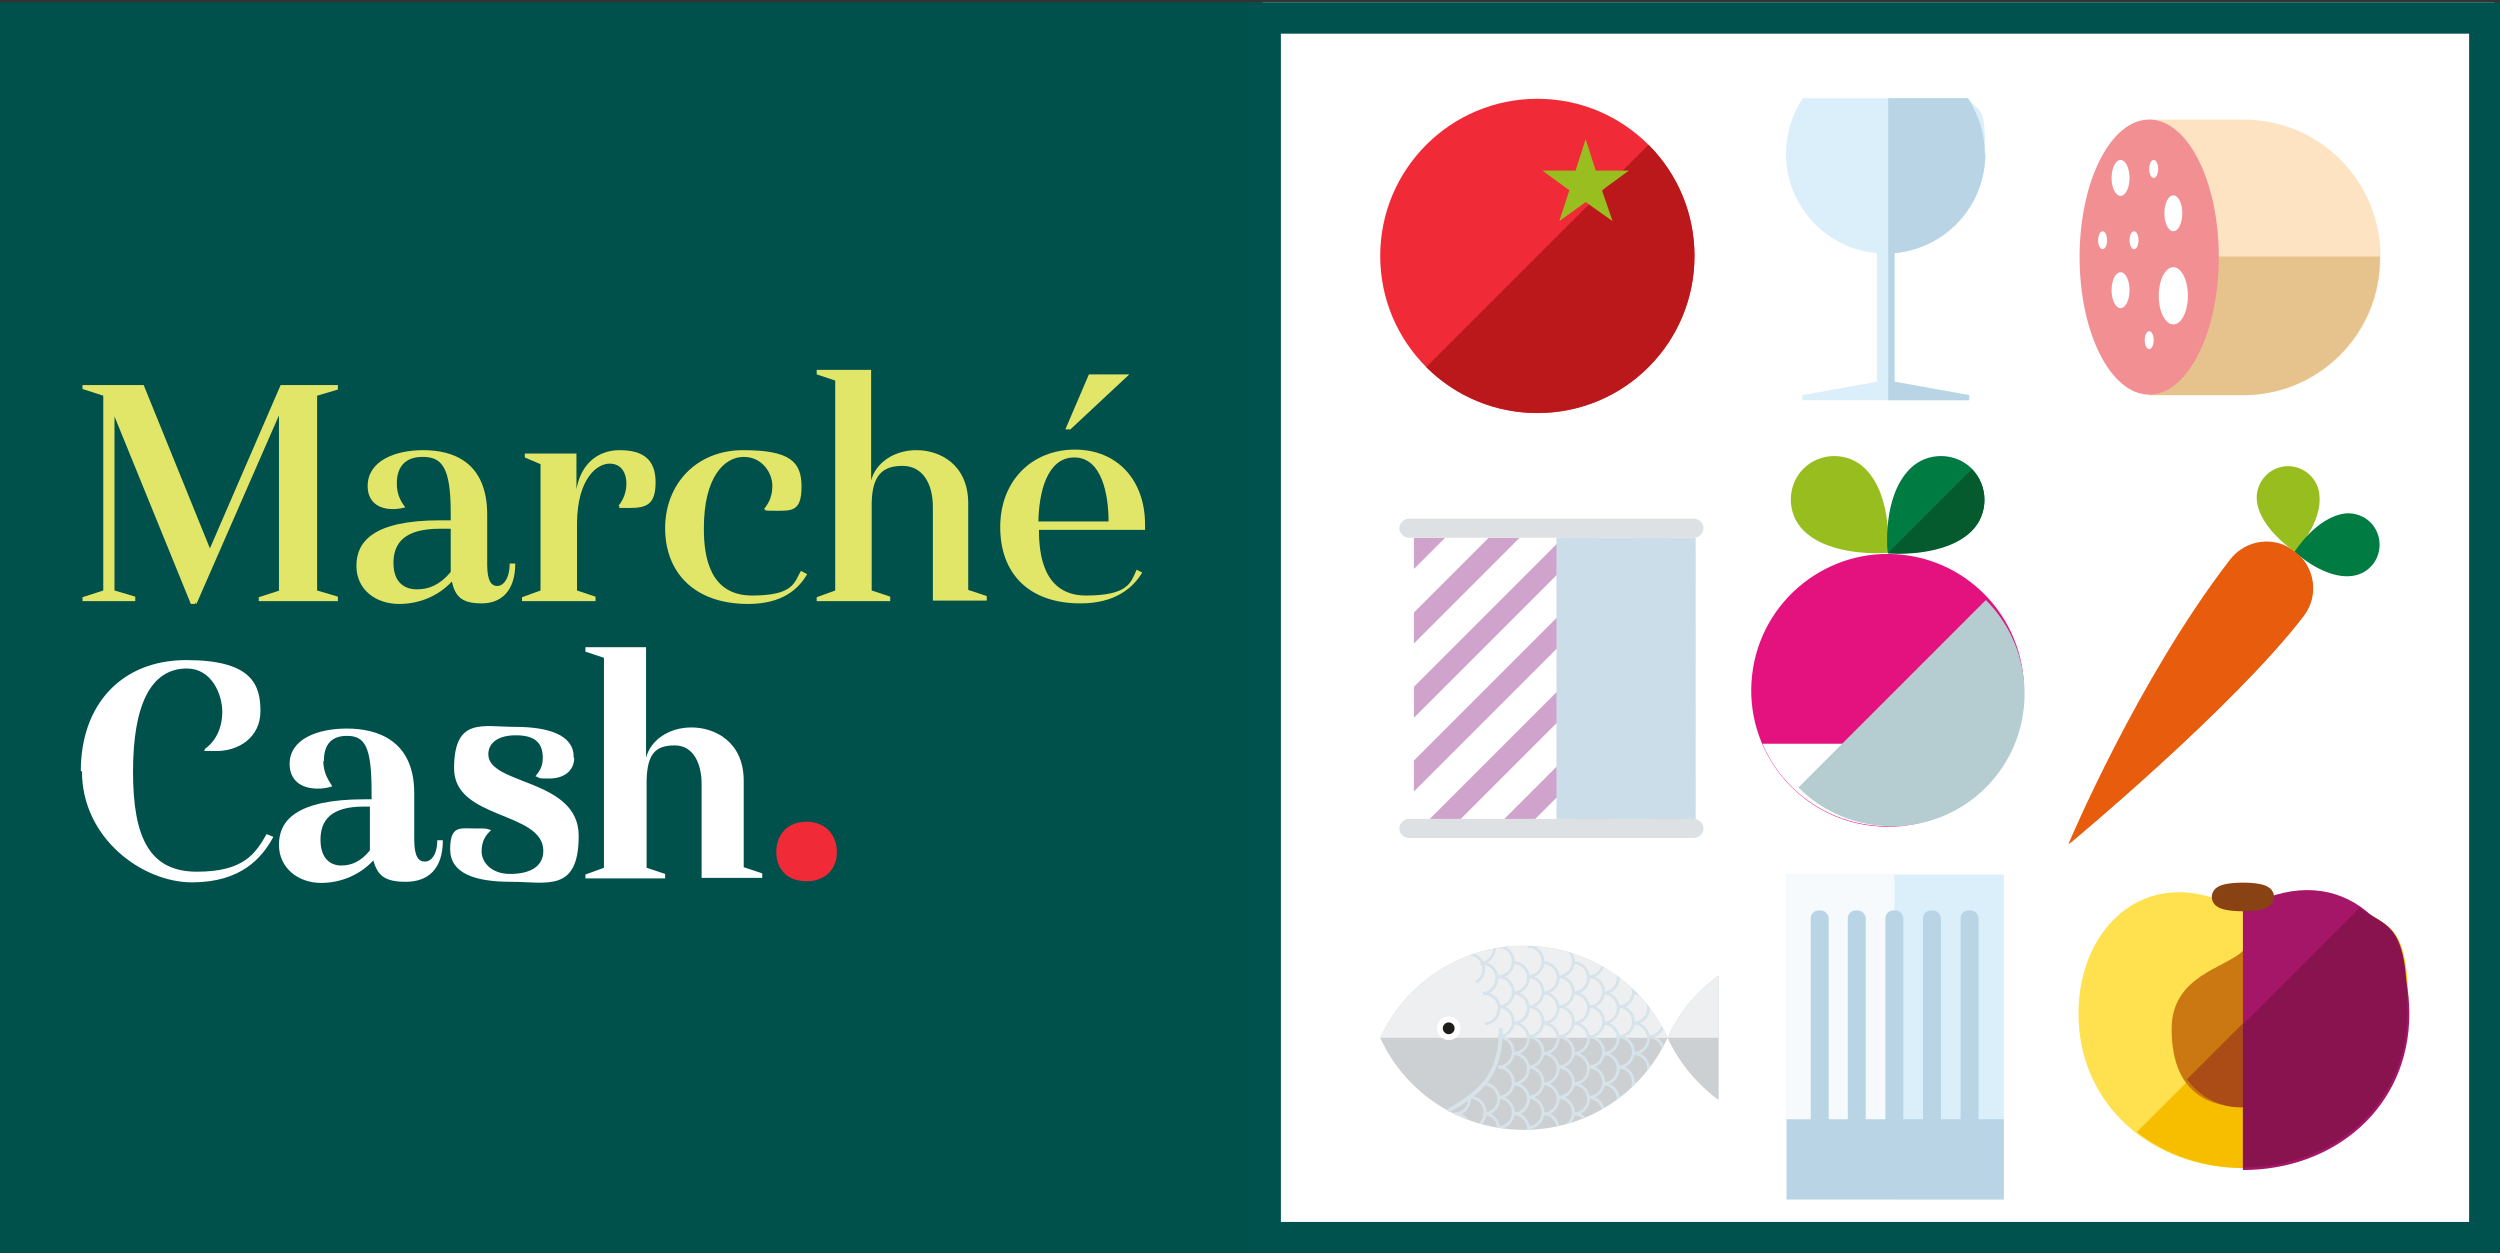 <svg xmlns="http://www.w3.org/2000/svg" xmlns:xlink="http://www.w3.org/1999/xlink" viewBox="0 0 445.4 223.3"><rect x="0" y="0" width="445.4" height="223.3" fill="#333333" stroke="none"/><defs><style>      .cls-1 {        fill: #007b42;      }      .cls-2 {        fill: #00524e;      }      .cls-3 {        stroke: #884214;        stroke-width: 3.7px;      }      .cls-3, .cls-4, .cls-5, .cls-6 {        fill: none;      }      .cls-3, .cls-7, .cls-8, .cls-5, .cls-6 {        stroke-miterlimit: 10;      }      .cls-9 {        fill: #f7be00;      }      .cls-10 {        fill: #e3127e;      }      .cls-11 {        fill: #cfa3cb;      }      .cls-12 {        fill: #fff;      }      .cls-13 {        fill: #98bf1f;      }      .cls-14 {        fill: #fde3c1;      }      .cls-7 {        fill: #a51568;        stroke: #a51568;      }      .cls-7, .cls-5 {        stroke-width: .7px;      }      .cls-15 {        fill: #f12a37;      }      .cls-16 {        clip-path: url(#clippath-1);      }      .cls-17 {        fill: #cb7812;      }      .cls-18 {        fill: #f18f92;      }      .cls-19, .cls-5, .cls-20, .cls-21 {        isolation: isolate;      }      .cls-22 {        fill: #bb181b;      }      .cls-23 {        fill: #b9d5e5;      }      .cls-24 {        fill: #e1e669;      }      .cls-25 {        fill: #dbeffb;      }      .cls-26 {        fill: #00504b;      }      .cls-27 {        fill: #055a2e;      }      .cls-28 {        fill: #97be1e;      }      .cls-8 {        fill: #1d1e1c;        stroke: #fff;        stroke-width: .9px;      }      .cls-29, .cls-5, .cls-20, .cls-21 {        mix-blend-mode: multiply;      }      .cls-30 {        fill: #e6c28c;      }      .cls-31 {        fill: #eeeff0;      }      .cls-5, .cls-6 {        stroke: #d7e3ea;      }      .cls-32 {        fill: #ffe14f;      }      .cls-33 {        fill: #f7fafd;      }      .cls-20 {        fill: #b5cdd0;      }      .cls-6 {        stroke-width: .5px;      }      .cls-21 {        fill: #cadde8;      }      .cls-34 {        fill: #dee1e4;      }      .cls-35 {        fill: #88134f;      }      .cls-36 {        clip-path: url(#clippath);      }      .cls-37 {        fill: #cdd0d3;      }      .cls-38 {        fill: #e75c0d;      }      .cls-39 {        fill: #ab4c17;      }    </style><clipPath id="clippath"><rect class="cls-4" x="251.9" y="95.8" width="50.1" height="50.1"></rect></clipPath><clipPath id="clippath-1"><path class="cls-4" d="M271.5,168.5c-11.4,0-21.1,6.7-25.6,16.4,4.4,9.7,14.2,16.4,25.6,16.4s21.1-6.7,25.6-16.4c-4.4-9.7-14.2-16.4-25.6-16.4Z"></path></clipPath></defs><g class="cls-19"><g id="Calque_1"><rect class="cls-12" x="224.9" y=".4" width="219.5" height="219.5"></rect><g><rect class="cls-26" y=".4" width="222.9" height="222.9"></rect><g><path class="cls-24" d="M49.7,105.2v-31.2l-14.7,33.6-.2-.3v.3h-.8l-13.6-33.4v31l3.7,1.1v.8h-9.4v-.7l3.7-1.2v-34.7l-3.7-1.2v-.7h10.9l11.8,29.1,12.6-29.1h10.2v.8l-3.7,1.1v34.7l3.7,1.1v.8h-14.1v-.7l3.7-1.2h-.1Z"></path><path class="cls-24" d="M70.7,86.2c0,1.9.7,3.1,1.5,4.2-.8.2-1.5.3-2.2.3-2.7,0-4.5-1.4-4.5-4.1,0-4.4,4.7-6.4,9.9-6.4s11.4,2,11.4,11.5v8.9c0,3,.8,3.8,1.8,3.8s2.2-1.2,2.2-4h1c0,4.9-2.5,7.1-6,7.1s-4.7-1.2-5.3-3.9c-2,2.2-5.3,4-9.4,4s-7.6-2.5-7.6-6.8,3-8.1,14.9-8.1h1.9v-1.4c0-8.1-1.6-9.9-5-9.9s-4.6,2.1-4.6,4.7h0ZM80.3,94.2h-1.9c-6.3,0-8.3,2.5-8.3,6.1s2.1,4.7,4.2,4.7,4.1-.8,6-3.1v-7.7Z"></path><path class="cls-24" d="M102.8,93.2v12l3.3,1.1v.8h-13.1v-.7l3.3-1.2v-22.5l-2.8-1.2v-.7h9.2v6.4c.7-4.2,3.5-7,7.7-7s6.4,1.7,6.4,5.7-1.6,4.6-4.7,4.6-1.2,0-1.9-.4c.8-1,1.4-2.3,1.4-4s-.8-3.5-3-3.5-5.7,2.6-5.8,10.5h0Z"></path><path class="cls-24" d="M125.4,94.2c0,5.1,1.1,11.9,8.6,11.9s7.5-2.4,8.7-4.4l1.1.6c-1.5,2.6-4.4,5.3-10.5,5.3-9.7,0-14.8-5.7-14.8-13.5s5.5-13.9,13.9-13.9,10.4,2.1,10.4,6.5-1.7,4.3-4.5,4.3-1.5-.1-2.2-.3c.8-1,1.5-2.1,1.5-4.2s-1.7-5.1-5.1-5.1-7.1,3.5-7.1,12.7h0Z"></path><path class="cls-24" d="M166.2,107.1v-16.8c0-4.1-1.8-7.3-5.4-7.3s-5.4,1.7-5.5,6.6v15.6l3.3,1.1v.8h-13.1v-.7l3.3-1.2v-37.4l-3.3-1.1v-.8h9.7v19.7c.8-3.1,4-5.4,8.1-5.4s9.2,2.5,9.2,9.5v15.4l3.3,1.1v.8h-9.7.1Z"></path><path class="cls-24" d="M204,93.6v.8h-18.9c0,4.4.8,11.7,8.4,11.7s8-2.4,9-4.6l1,.5c-1.6,2.7-4.8,5.5-11,5.5-9.2,0-14.3-5.3-14.3-13.6s5.7-13.8,13.3-13.8,12.5,5.5,12.5,13.3v.2ZM185,92.9h12.5c0-4.8-1.2-11.4-6.1-11.4s-6.3,6.3-6.4,11.4ZM189.8,76.5l4.2-9.8h7.2l-10.5,9.8h-.9Z"></path><path class="cls-12" d="M14.4,137.3c0-11.6,7.1-19.7,18.8-19.7s13.2,4.4,13.2,9.1-3.9,7.1-7.8,7.1-1.5-.1-2.2-.3c1.9-1.3,3.2-3.6,3.2-6.7s-1.9-7.7-6.3-7.7c-6.4,0-9.6,6.4-9.6,18.4s3.1,17.8,11.4,17.8,10.4-3.2,12.4-6.7l1.2.5c-2,3.7-5.7,8.1-14.5,8.1s-19.6-7.8-19.6-19.8h-.2Z"></path><path class="cls-12" d="M57.6,135.5c0,2,.7,3.2,1.6,4.6-.9.3-1.8.4-2.6.4-3.1,0-5-1.6-5-4.4,0-4.4,4.9-6.3,10.2-6.3s12,2,12,11.5v8.2c0,3.2.8,4,1.9,4s2.2-1.2,2.2-3.8h1c0,5.2-2.7,7.4-6.6,7.4s-5-1.2-5.8-3.8c-2,2.2-5.3,4-9.3,4s-7.5-2.6-7.5-6.8,2.9-8.1,15.3-8.1h1.2v-1.4c0-8-1.2-9.9-4.4-9.9s-4.1,2.1-4.1,4.5h-.1ZM66,143.7h-1.2c-5.8,0-7.7,2.4-7.7,5.9s1.9,4.6,3.7,4.6,3.5-.7,5.1-2.7v-7.8h.1Z"></path><path class="cls-12" d="M102.3,135c0,2.4-1.9,3.7-4.4,3.7s-1.5-.1-2.5-.4c.8-1,1.3-1.8,1.3-3.3,0-2.9-1.7-4-4.8-4s-4.9,1.3-4.9,3.4c0,5.5,16.1,4.3,16.1,14.5s-5.7,8.2-12.1,8.2-10.8-1.5-10.8-5.8,1.8-3.7,4.4-3.7,1.8,0,2.9.3c-1,.9-1.7,2-1.7,3.8s1.6,4,5.1,4,5.9-1.3,5.9-4.1c0-7.1-15.9-5.5-15.9-14.7s5.1-7.4,10.9-7.4,10.4,1.4,10.4,5.3v.2Z"></path><path class="cls-12" d="M125,156.5v-16.8c0-3.4-1.3-6.9-4.8-6.9s-4.9,1.6-5,6.3v15.5l3.3,1.1v.8h-14.2v-.7l3.3-1.2v-37.4l-3.3-1.1v-.8h10.8v19.7c.8-3.1,4-5.4,8.1-5.4s9.3,2.5,9.3,9.5v15.4l3.3,1.1v.8h-10.9.1Z"></path><path class="cls-15" d="M143.7,146.4c3.5,0,5.4,2.5,5.4,5.4s-1.9,5.2-5.4,5.2-5.4-2.2-5.4-5.2,1.9-5.4,5.4-5.4Z"></path></g><g><g class="cls-29"><circle class="cls-15" cx="273.9" cy="45.6" r="28"></circle><path class="cls-22" d="M293.7,65.4c10.9-10.9,10.9-28.7,0-39.6l-39.6,39.6c10.9,10.9,28.7,10.9,39.6,0Z"></path><polygon class="cls-13" points="282.5 24.8 284.3 30.4 290.2 30.4 285.4 33.9 287.3 39.4 282.5 36 277.8 39.4 279.6 33.9 274.8 30.4 280.7 30.4 282.5 24.8"></polygon></g><g><g class="cls-29"><path class="cls-38" d="M410.3,109.8c-12.7,16.5-41.8,40.6-41.8,40.6,0,0,12.3-29.3,28.8-50.7,2.8-3.6,7.9-4.3,11.5-1.5s4.3,7.9,1.5,11.5h0Z"></path><path class="cls-28" d="M413.2,88c.7,5.1-4.3,10.3-4.3,10.3,0,0-6.1-3.9-6.8-8.9-.4-3.1,1.8-5.9,4.8-6.3,3.1-.4,5.9,1.8,6.3,4.8h0Z"></path><path class="cls-1" d="M417.7,91.5c-5.1.7-8.9,6.8-8.9,6.8,0,0,5.3,5,10.3,4.3,3.1-.4,5.2-3.2,4.8-6.3-.4-3.1-3.2-5.2-6.3-4.8h0Z"></path></g><g class="cls-29"><path class="cls-38" d="M408.9,98.3c3.6,2.8,4.3,7.9,1.5,11.5-12.7,16.5-41.8,40.6-41.8,40.6"></path></g></g><g class="cls-29"><path class="cls-14" d="M382.9,21.3h16.8c13.5,0,24.4,10.9,24.4,24.4v.3c0,13.5-10.9,24.4-24.4,24.4h-16.8"></path><path class="cls-30" d="M424,45.7v.3c0,13.5-10.9,24.4-24.4,24.4h-16.8v-24.7"></path><ellipse class="cls-18" cx="382.9" cy="45.8" rx="12.4" ry="24.5"></ellipse><ellipse class="cls-12" cx="377.8" cy="31.7" rx="1.6" ry="3.2"></ellipse><ellipse class="cls-12" cx="387.2" cy="38" rx="1.6" ry="3.2"></ellipse><ellipse class="cls-12" cx="377.8" cy="51.7" rx="1.6" ry="3.2"></ellipse><ellipse class="cls-12" cx="380.2" cy="42.8" rx=".8" ry="1.6"></ellipse><ellipse class="cls-12" cx="374.6" cy="42.8" rx=".8" ry="1.6"></ellipse><ellipse class="cls-12" cx="383.7" cy="30.1" rx=".8" ry="1.6"></ellipse><ellipse class="cls-12" cx="382.9" cy="60.6" rx=".8" ry="1.6"></ellipse><ellipse class="cls-12" cx="387.2" cy="52.7" rx="2.6" ry="5.1"></ellipse></g><path class="cls-2" d="M439.9,6v211.7h-211.7V6h211.7M445.4.4h-222.9v222.9h222.9V.4h0Z"></path><g><g class="cls-29"><circle class="cls-10" cx="336.4" cy="123" r="24.3" transform="translate(161.1 435.4) rotate(-80.8)"></circle><path class="cls-12" d="M314,132.5c3.7,8.7,12.3,14.7,22.4,14.7s18.6-6.1,22.4-14.7h-44.8Z"></path><path class="cls-28" d="M332.3,83.5c5.1,5.1,4,15,4,15,0,0-10.1.9-15-4-3-3-3-8,0-11s8-3,11,0Z"></path><path class="cls-1" d="M340.3,83.5c-5.1,5.1-4,15-4,15,0,0,10.1.9,15-4,3-3,3-8,0-11s-8-3-11,0Z"></path><path class="cls-27" d="M336.3,98.6s10.1.9,15-4c3-3,3-8,0-11"></path></g><path class="cls-20" d="M353.8,140.3c9.2-9.2,9.2-24.2,0-33.4l-33.4,33.4c9.2,9.2,24.2,9.2,33.4,0Z"></path></g><g><g class="cls-29"><g class="cls-36"><g><rect class="cls-11" x="213.8" y="93.8" width="82" height="3.9" transform="translate(6.9 208.2) rotate(-45)"></rect><rect class="cls-11" x="220.4" y="100.5" width="82" height="3.9" transform="translate(4.1 214.8) rotate(-45)"></rect><rect class="cls-11" x="227" y="107.1" width="82" height="3.9" transform="translate(1.4 221.4) rotate(-45)"></rect><rect class="cls-11" x="233.5" y="113.7" width="82" height="3.9" transform="translate(-1.4 228) rotate(-45)"></rect><rect class="cls-11" x="240.1" y="120.3" width="82" height="3.9" transform="translate(-4.1 234.6) rotate(-45)"></rect><rect class="cls-11" x="246.7" y="127" width="82" height="3.9" transform="translate(-6.9 241.2) rotate(-45)"></rect><rect class="cls-11" x="253.3" y="133.5" width="82" height="3.9" transform="translate(-9.6 247.8) rotate(-45)"></rect><rect class="cls-11" x="259.9" y="140.1" width="82" height="3.9" transform="translate(-12.3 254.4) rotate(-45)"></rect></g></g><path class="cls-34" d="M251,92.4h50.8c.9,0,1.7.8,1.7,1.7h0c0,.9-.8,1.7-1.7,1.7h-50.8c-.9,0-1.7-.8-1.7-1.7h0c0-.9.8-1.7,1.7-1.7Z"></path><path class="cls-34" d="M251,145.9h50.8c.9,0,1.7.8,1.7,1.7h0c0,.9-.8,1.7-1.7,1.7h-50.8c-.9,0-1.7-.8-1.7-1.7h0c0-.9.8-1.7,1.7-1.7Z"></path></g><rect class="cls-21" x="277.3" y="95.8" width="24.8" height="50.1"></rect></g><path class="cls-25" d="M337.5,45.1c9.1-.8,16.2-8.4,16.2-17.7s-1.1-7-3-9.9h-29.5c-1.9,2.8-3,6.2-3,9.9,0,9.3,7.1,16.9,16.2,17.7v22.9l-13.3,2.4v.9h29.8v-.9l-13.3-2.4v-22.9h-.1Z"></path><path class="cls-23" d="M353.6,27.4c0-3.7-1.1-7-3-9.9h-14.2v53.8h14.4v-.9l-13.3-2.4v-22.9c9.1-.8,16.2-8.4,16.2-17.7h0Z"></path><g><rect class="cls-25" x="318.3" y="155.8" width="38.7" height="57.9"></rect><rect class="cls-33" x="318.3" y="155.8" width="19.2" height="57.9"></rect><rect class="cls-23" x="318.3" y="199.4" width="38.7" height="14.3"></rect><g><rect class="cls-23" x="322.6" y="162.2" width="3.2" height="41.8" rx="1.4" ry="1.4"></rect><rect class="cls-23" x="329.2" y="162.2" width="3.2" height="41.8" rx="1.4" ry="1.4"></rect><rect class="cls-23" x="335.9" y="162.2" width="3.2" height="41.8" rx="1.4" ry="1.4"></rect><rect class="cls-23" x="342.6" y="162.2" width="3.2" height="41.8" rx="1.4" ry="1.4"></rect><rect class="cls-23" x="349.3" y="162.2" width="3.2" height="41.8" rx="1.4" ry="1.4"></rect></g></g><g><path class="cls-37" d="M271.5,168.5c-11.4,0-21.1,6.7-25.6,16.4,4.4,9.7,14.2,16.4,25.6,16.4s21.1-6.7,25.6-16.4c-4.4-9.7-14.2-16.4-25.6-16.4Z"></path><path class="cls-31" d="M297.1,184.9c-4.4-9.7-14.2-16.4-25.6-16.4s-21.1,6.7-25.6,16.4"></path><path class="cls-37" d="M306.2,173.8c-3.9,2.8-7.1,6.6-9.1,11.1,2,4.4,5.2,8.2,9.1,11.1v-22.2Z"></path><path class="cls-31" d="M306.2,173.8c-3.9,2.8-7.1,6.6-9.1,11.1h9.1v-11.2h0Z"></path><circle class="cls-12" cx="258.1" cy="183.2" r="2.1"></circle><circle class="cls-8" cx="258.1" cy="183.2" r="1.5"></circle><g class="cls-16"><g class="cls-29"><g><path class="cls-6" d="M266.9,168.6c1.5,0,2.7,1.2,2.7,2.7s-1.2,2.7-2.7,2.7"></path><path class="cls-6" d="M260.3,170.3c1.3-.7,2.9-.3,3.7,1,.7,1.3.3,2.9-1,3.7"></path><path class="cls-6" d="M266.9,174c1.5,0,2.7,1.2,2.7,2.7s-1.2,2.7-2.7,2.7"></path><path class="cls-6" d="M266.9,179.3c1.5,0,2.7,1.2,2.7,2.7s-1.2,2.7-2.7,2.7"></path><path class="cls-6" d="M266.9,184.7c1.5,0,2.7,1.2,2.7,2.7s-1.2,2.7-2.7,2.7"></path><path class="cls-6" d="M266.9,190.1c1.5,0,2.7,1.2,2.7,2.7s-1.2,2.7-2.7,2.7"></path><path class="cls-6" d="M266.9,195.5c1.5,0,2.7,1.2,2.7,2.7s-1.2,2.7-2.7,2.7"></path><path class="cls-6" d="M261.9,195.5c1.5,0,2.7,1.2,2.7,2.7s-1.2,2.7-2.7,2.7"></path></g><g><path class="cls-6" d="M269.6,171.5c1.5,0,2.7,1.2,2.7,2.7s-1.2,2.7-2.7,2.7"></path><path class="cls-6" d="M269.6,176.9c1.5,0,2.7,1.2,2.7,2.7s-1.2,2.7-2.7,2.7"></path><path class="cls-6" d="M263.8,171.6c1.5-.1,2.8,1,2.9,2.5,0,1.5-1,2.8-2.5,2.9"></path><path class="cls-6" d="M263.4,166.2c1.5-.1,2.8,1,2.9,2.5,0,1.5-1,2.8-2.5,2.9"></path><path class="cls-6" d="M264.2,177c1.5-.1,2.8,1,2.9,2.5,0,1.5-1,2.8-2.5,2.9"></path><path class="cls-6" d="M269.6,182.3c1.5,0,2.7,1.2,2.7,2.7s-1.2,2.7-2.7,2.7"></path><path class="cls-6" d="M269.6,187.7c1.5,0,2.7,1.2,2.7,2.7s-1.2,2.7-2.7,2.7"></path><path class="cls-6" d="M269.6,193.1c1.5,0,2.7,1.2,2.7,2.7s-1.2,2.7-2.7,2.7"></path><path class="cls-6" d="M269.6,198.4c1.5,0,2.7,1.2,2.7,2.7s-1.2,2.7-2.7,2.7"></path><path class="cls-6" d="M264.3,193.1c1.5,0,2.7,1.2,2.7,2.7s-1.2,2.7-2.7,2.7"></path><path class="cls-6" d="M264.3,198.4c1.5,0,2.7,1.2,2.7,2.7s-1.2,2.7-2.7,2.7"></path><path class="cls-6" d="M261.8,195.8c0,1.5-1.2,2.7-2.7,2.7"></path><path class="cls-6" d="M259.1,198.4c1.5,0,2.7,1.2,2.7,2.7s-1.2,2.7-2.7,2.7"></path></g><g><path class="cls-6" d="M272.2,168.6c1.5,0,2.7,1.2,2.7,2.7s-1.2,2.7-2.7,2.7"></path><path class="cls-6" d="M272.2,174c1.5,0,2.7,1.2,2.7,2.7s-1.2,2.7-2.7,2.7"></path><path class="cls-6" d="M272.2,179.3c1.5,0,2.7,1.2,2.7,2.7s-1.2,2.7-2.7,2.7"></path><path class="cls-6" d="M272.2,184.7c1.5,0,2.7,1.2,2.7,2.7s-1.2,2.7-2.7,2.7"></path><path class="cls-6" d="M272.2,190.1c1.5,0,2.7,1.2,2.7,2.7s-1.2,2.7-2.7,2.7"></path><path class="cls-6" d="M272.2,195.5c1.5,0,2.7,1.2,2.7,2.7s-1.2,2.7-2.7,2.7"></path></g><g><path class="cls-6" d="M274.9,171.5c1.5,0,2.7,1.2,2.7,2.7s-1.2,2.7-2.7,2.7"></path><path class="cls-6" d="M274.9,176.9c1.5,0,2.7,1.2,2.7,2.7s-1.2,2.7-2.7,2.7"></path><path class="cls-6" d="M274.9,182.3c1.5,0,2.7,1.2,2.7,2.7s-1.2,2.7-2.7,2.7"></path><path class="cls-6" d="M274.9,187.7c1.5,0,2.7,1.2,2.7,2.7s-1.2,2.7-2.7,2.7"></path><path class="cls-6" d="M274.9,193.1c1.5,0,2.7,1.2,2.7,2.7s-1.2,2.7-2.7,2.7"></path><path class="cls-6" d="M274.9,198.4c1.5,0,2.7,1.2,2.7,2.7s-1.2,2.7-2.7,2.7"></path></g><g><path class="cls-6" d="M277.6,168.6c1.5,0,2.7,1.2,2.7,2.7s-1.2,2.7-2.7,2.7"></path><path class="cls-6" d="M277.6,174c1.5,0,2.7,1.2,2.7,2.7s-1.2,2.7-2.7,2.7"></path><path class="cls-6" d="M277.6,179.3c1.5,0,2.7,1.2,2.7,2.7s-1.2,2.7-2.7,2.7"></path><path class="cls-6" d="M277.6,184.7c1.5,0,2.7,1.2,2.7,2.7s-1.2,2.7-2.7,2.7"></path><path class="cls-6" d="M277.6,190.1c1.5,0,2.7,1.2,2.7,2.7s-1.2,2.7-2.7,2.7"></path><path class="cls-6" d="M277.6,195.5c1.5,0,2.7,1.2,2.7,2.7s-1.2,2.7-2.7,2.7"></path></g><g><path class="cls-6" d="M280.3,171.5c1.5,0,2.7,1.2,2.7,2.7s-1.2,2.7-2.7,2.7"></path><path class="cls-6" d="M280.3,176.9c1.5,0,2.7,1.2,2.7,2.7s-1.2,2.7-2.7,2.7"></path><path class="cls-6" d="M280.3,182.3c1.5,0,2.7,1.2,2.7,2.7s-1.2,2.7-2.7,2.7"></path><path class="cls-6" d="M280.3,187.7c1.5,0,2.7,1.2,2.7,2.7s-1.2,2.7-2.7,2.7"></path><path class="cls-6" d="M280.3,193.1c1.5,0,2.7,1.2,2.7,2.7s-1.2,2.7-2.7,2.7"></path><path class="cls-6" d="M280.3,198.4c1.5,0,2.7,1.2,2.7,2.7s-1.2,2.7-2.7,2.7"></path></g><g><path class="cls-6" d="M283,168.6c1.5,0,2.7,1.2,2.7,2.7s-1.2,2.7-2.7,2.7"></path><path class="cls-6" d="M283,174c1.5,0,2.7,1.2,2.7,2.7s-1.2,2.7-2.7,2.7"></path><path class="cls-6" d="M283,179.3c1.5,0,2.7,1.2,2.7,2.7s-1.2,2.7-2.7,2.7"></path><path class="cls-6" d="M283,184.7c1.5,0,2.7,1.2,2.7,2.7s-1.2,2.7-2.7,2.7"></path><path class="cls-6" d="M283,190.1c1.5,0,2.7,1.2,2.7,2.7s-1.2,2.7-2.7,2.7"></path><path class="cls-6" d="M283,195.5c1.5,0,2.7,1.2,2.7,2.7s-1.2,2.7-2.7,2.7"></path></g><g><path class="cls-6" d="M285.6,171.5c1.5,0,2.7,1.2,2.7,2.7s-1.2,2.7-2.7,2.7"></path><path class="cls-6" d="M285.6,176.9c1.5,0,2.7,1.2,2.7,2.7s-1.2,2.7-2.7,2.7"></path><path class="cls-6" d="M285.6,182.3c1.5,0,2.7,1.2,2.7,2.7s-1.2,2.7-2.7,2.7"></path><path class="cls-6" d="M285.6,187.7c1.5,0,2.7,1.2,2.7,2.7s-1.2,2.7-2.7,2.7"></path><path class="cls-6" d="M285.6,193.1c1.5,0,2.7,1.2,2.7,2.7s-1.2,2.7-2.7,2.7"></path></g><g><path class="cls-6" d="M288.3,174c1.5,0,2.7,1.2,2.7,2.7s-1.2,2.7-2.7,2.7"></path><path class="cls-6" d="M288.3,179.3c1.5,0,2.7,1.2,2.7,2.7s-1.2,2.7-2.7,2.7"></path><path class="cls-6" d="M288.3,184.7c1.5,0,2.7,1.2,2.7,2.7s-1.2,2.7-2.7,2.7"></path><path class="cls-6" d="M288.3,190.1c1.5,0,2.7,1.2,2.7,2.7s-1.2,2.7-2.7,2.7"></path></g><g><path class="cls-6" d="M291,176.9c1.5,0,2.7,1.2,2.7,2.7s-1.2,2.7-2.7,2.7"></path><path class="cls-6" d="M291,182.3c1.5,0,2.7,1.2,2.7,2.7s-1.2,2.7-2.7,2.7"></path><path class="cls-6" d="M291,187.7c1.5,0,2.7,1.2,2.7,2.7s-1.2,2.7-2.7,2.7"></path></g><g><path class="cls-6" d="M293.7,179.3c1.5,0,2.7,1.2,2.7,2.7s-1.2,2.7-2.7,2.7"></path><path class="cls-6" d="M293.7,184.7c1.5,0,2.7,1.2,2.7,2.7s-1.2,2.7-2.7,2.7"></path></g></g></g><path class="cls-5" d="M258,197.9c6.7-3.7,9.4-7.2,9.4-14.7"></path></g><g><g><path class="cls-32" d="M399.6,162.4c16.1-9.5,29.3,1.8,29.3,18.2s-13.1,27.5-29.3,27.5-29.3-11.3-29.3-27.5,13.2-27.7,29.3-18.2"></path><path class="cls-9" d="M420.6,161.8l-39.9,39.9c5.1,4,11.8,6.4,19.1,6.4,16.2,0,29.3-11.3,29.3-27.5s-3.3-15.1-8.6-18.8h0Z"></path><path class="cls-17" d="M399.6,169.4c-3.1,3.1-12.7,4.4-12.7,13.9s4.6,13.9,12.7,13.9c5.9-1.9,10.2-7.4,10.2-13.9s-4.3-12-10.2-13.9Z"></path><path class="cls-39" d="M399.4,197.3c5.9-1.9,10.2-7.4,10.2-13.9s-1-6-2.7-8.4l-17.3,17.3c2.2,2.9,5.5,5,9.8,5Z"></path><path class="cls-7" d="M399.6,162.4c16.1-9.5,29.3,1.8,29.3,18.2s-13.1,27.5-29.3,27.5"></path><ellipse class="cls-3" cx="399.6" cy="159.8" rx="3.7" ry=".7"></ellipse></g><path class="cls-35" d="M420.3,161.8l-20.7,20.7v25.5c16.2,0,29.3-11.3,29.3-27.5s-3.3-15.1-8.6-18.8h0Z"></path></g></g></g></g></g></svg>